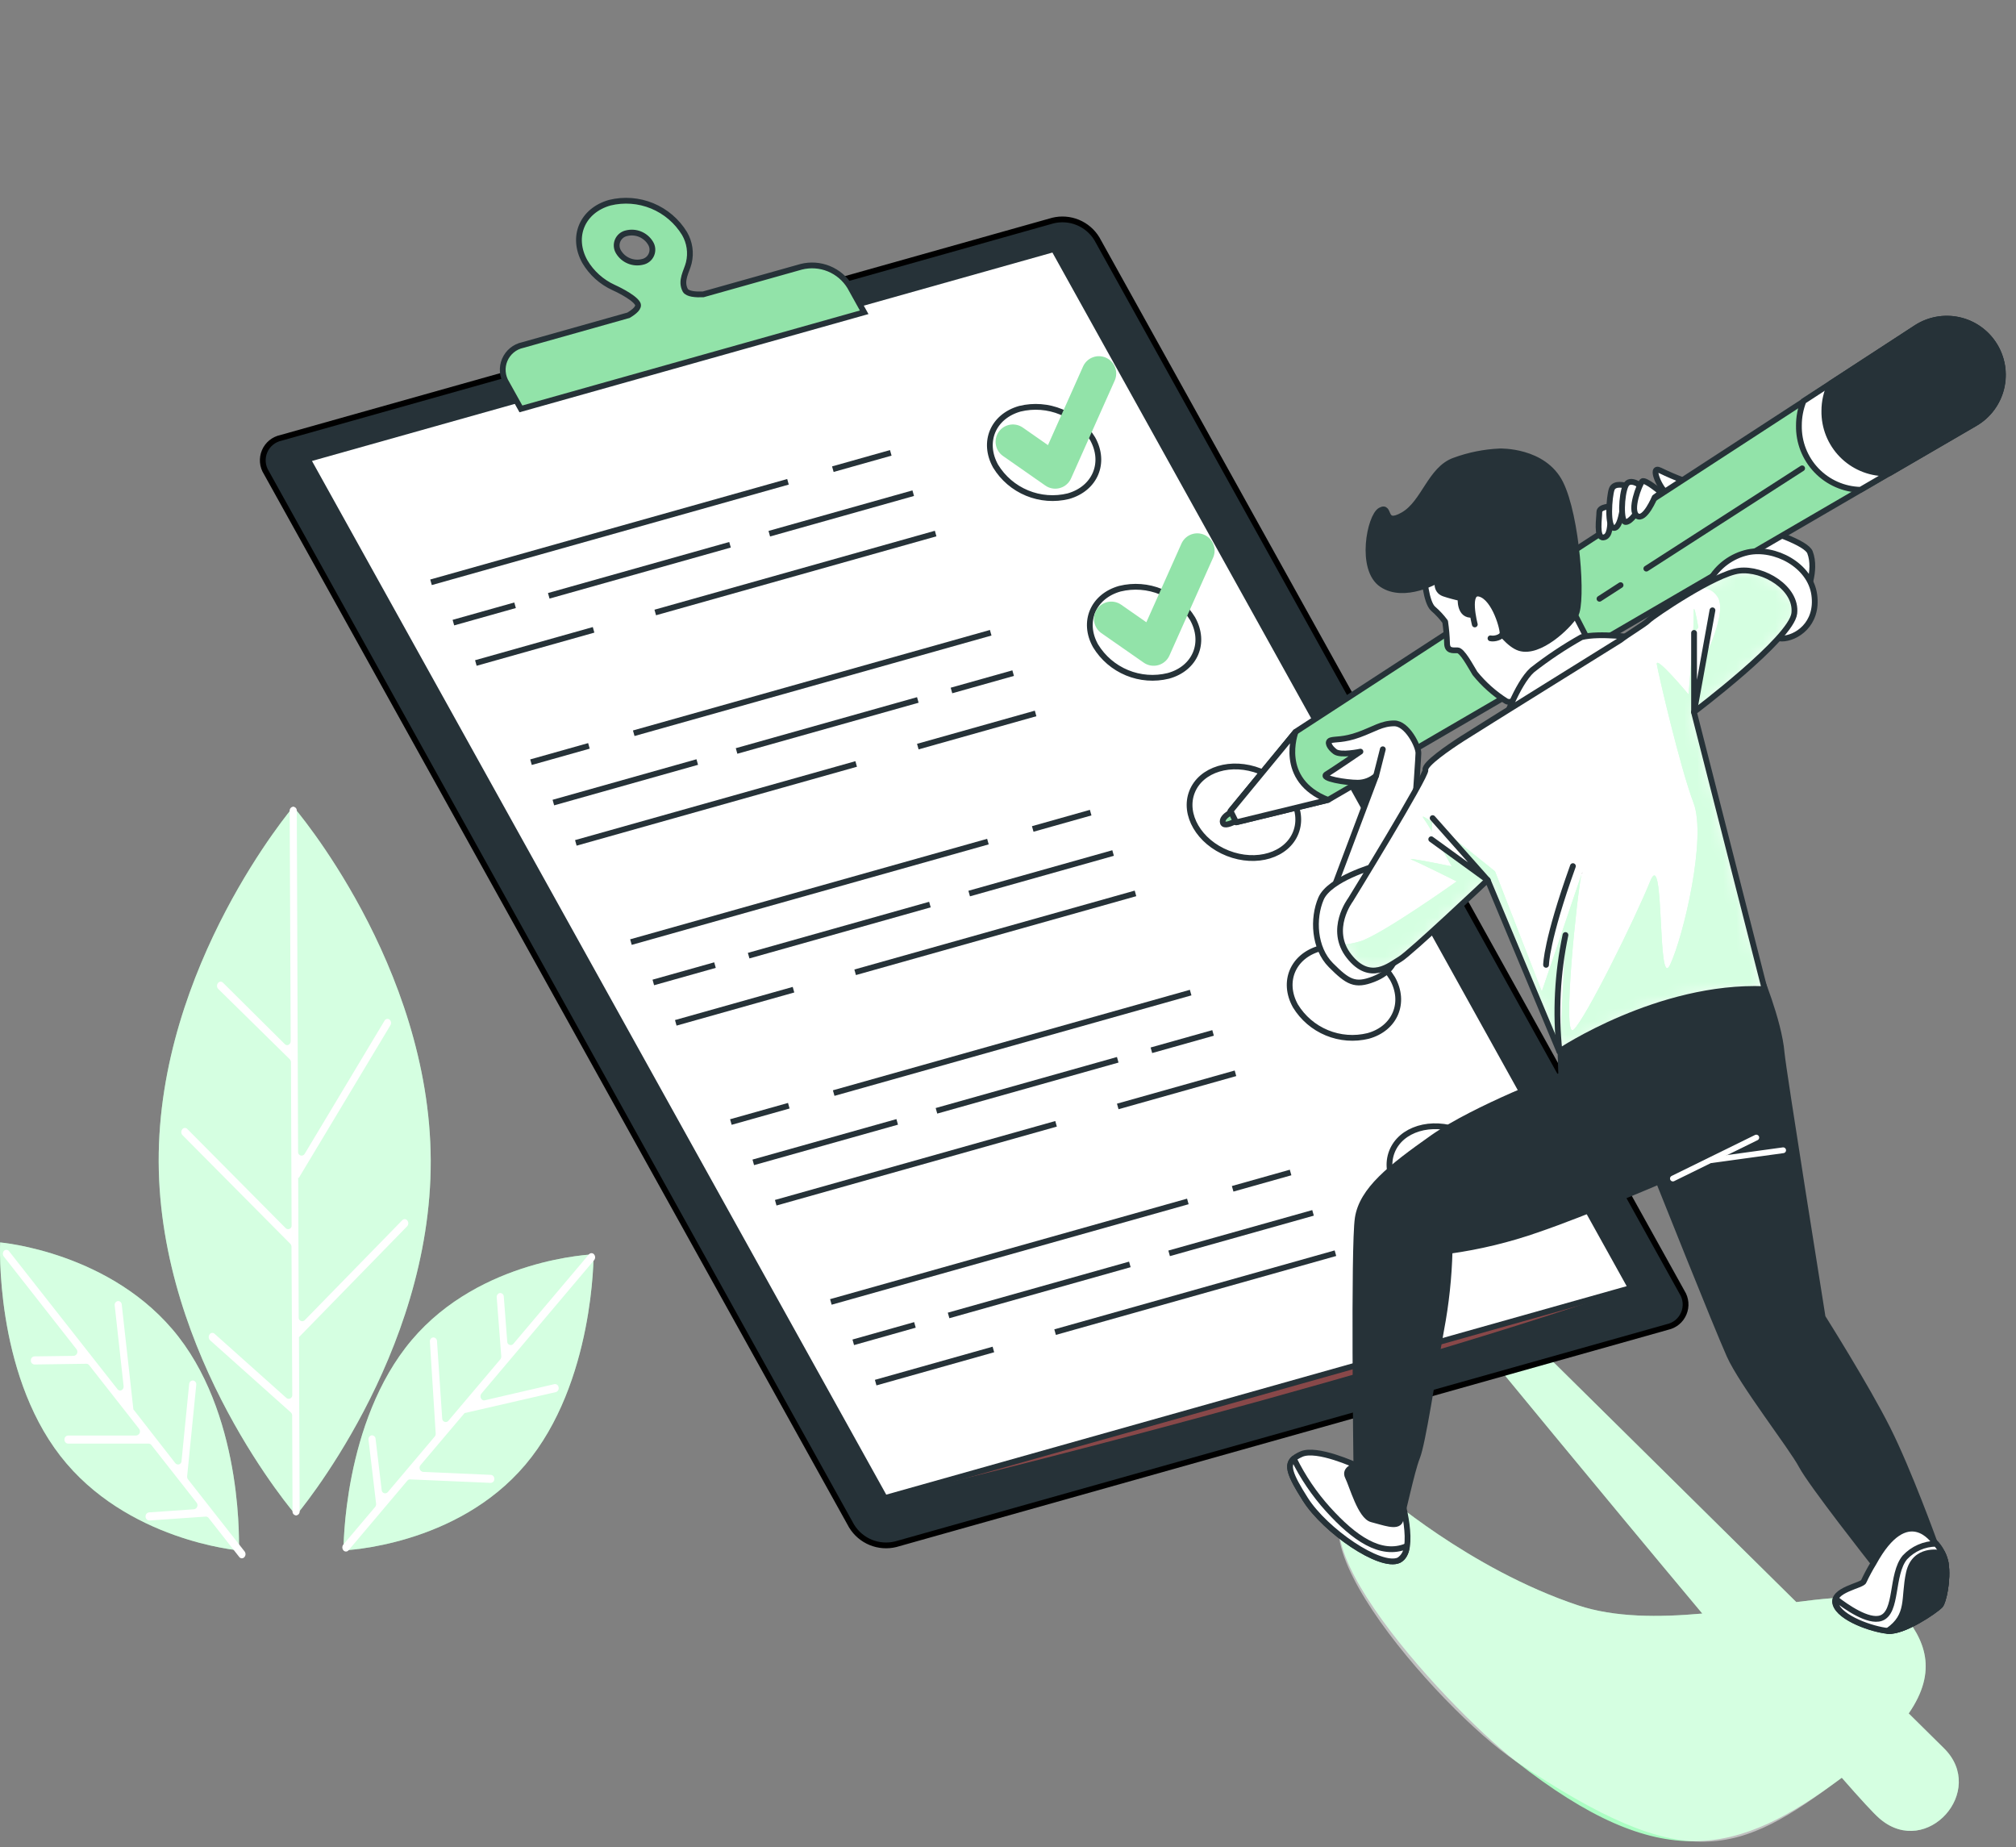 <svg width="155" height="142" viewBox="0 0 155 142" fill="none" xmlns="http://www.w3.org/2000/svg">
<rect x="0" y="0" width="155" height="142" fill="#808080" stroke="none"/>
<path d="M149.467 134.396L146.751 131.712C149.011 128.437 148.037 126.024 146.096 123.803C144.925 122.465 141.865 122.669 138.107 123.152L117.336 102.633L114.14 103.831C114.14 103.831 122.784 114.356 130.881 124.035C127.517 124.335 124.134 124.339 121.33 123.404C112.942 120.608 106.151 114.616 106.151 114.616C96.565 115.415 110.945 130.993 116.537 135.387C127.721 144.175 133.665 142.577 141.606 136.657C143.032 138.287 144.062 139.409 144.498 139.781L144.582 139.853C148.161 142.825 152.774 137.668 149.467 134.396Z" fill="#ABFFC3"/>
<path opacity="0.5" d="M149.468 134.396L146.752 131.712C149.012 128.437 148.038 126.024 146.097 123.803C144.926 122.465 141.866 122.669 138.108 123.152L117.337 102.633L114.141 103.831C114.141 103.831 122.785 114.356 130.882 124.035C127.518 124.335 124.135 124.339 121.331 123.404C112.943 120.608 106.152 114.616 106.152 114.616C96.566 115.415 110.642 131.413 116.538 135.387C129.719 144.263 133.666 142.577 141.607 136.657C143.033 138.287 144.063 139.409 144.499 139.781L144.583 139.853C148.162 142.825 152.775 137.668 149.468 134.396Z" fill="white"/>
<path d="M22.555 62.013C22.555 62.013 33.06 74.156 33.116 89.2C33.172 104.243 22.763 116.485 22.763 116.485C22.763 116.485 12.257 104.342 12.201 89.303C12.146 74.264 22.555 62.013 22.555 62.013Z" fill="#ABFFC3"/>
<path d="M45.637 96.422C45.637 96.422 45.701 106.308 40.393 112.591C35.084 118.874 26.412 119.178 26.412 119.178C26.412 119.178 26.344 109.292 31.657 103.008C36.969 96.725 45.637 96.422 45.637 96.422Z" fill="#ABFFC3"/>
<path d="M0.01 95.507C0.01 95.507 -0.43 105.381 4.639 111.916C9.708 118.451 18.364 119.178 18.364 119.178C18.364 119.178 18.799 109.303 13.73 102.768C8.662 96.234 0.01 95.507 0.01 95.507Z" fill="#ABFFC3"/>
<g opacity="0.5">
<path d="M22.555 62.013C22.555 62.013 33.06 74.156 33.116 89.2C33.172 104.243 22.763 116.485 22.763 116.485C22.763 116.485 12.257 104.342 12.201 89.303C12.146 74.264 22.555 62.013 22.555 62.013Z" fill="white"/>
<path d="M45.637 96.422C45.637 96.422 45.701 106.308 40.393 112.591C35.084 118.874 26.412 119.178 26.412 119.178C26.412 119.178 26.344 109.292 31.657 103.008C36.969 96.725 45.637 96.422 45.637 96.422Z" fill="white"/>
<path d="M0.01 95.507C0.01 95.507 -0.43 105.381 4.639 111.916C9.708 118.451 18.364 119.178 18.364 119.178C18.364 119.178 18.799 109.303 13.73 102.768C8.662 96.234 0.01 95.507 0.01 95.507Z" fill="white"/>
</g>
<path d="M16.108 102.589C16.127 102.554 16.153 102.524 16.186 102.502C16.218 102.48 16.255 102.465 16.294 102.46C16.333 102.455 16.373 102.459 16.41 102.473C16.447 102.486 16.48 102.508 16.507 102.537L22.028 107.47C22.07 107.503 22.122 107.523 22.176 107.527C22.23 107.532 22.284 107.52 22.331 107.493C22.379 107.467 22.417 107.427 22.442 107.379C22.467 107.331 22.477 107.276 22.471 107.222L22.411 95.842C22.411 95.756 22.378 95.674 22.319 95.611L14.031 87.258C13.975 87.2 13.942 87.123 13.938 87.043C13.934 86.962 13.958 86.883 14.007 86.819C14.028 86.786 14.057 86.759 14.09 86.74C14.123 86.72 14.161 86.709 14.2 86.706C14.238 86.703 14.277 86.709 14.313 86.724C14.349 86.739 14.381 86.762 14.406 86.791L21.968 94.412C22.008 94.451 22.059 94.477 22.115 94.485C22.17 94.493 22.227 94.484 22.277 94.459C22.327 94.433 22.367 94.392 22.393 94.343C22.418 94.293 22.427 94.236 22.419 94.18L22.371 81.658C22.372 81.572 22.339 81.488 22.279 81.426L16.779 76.018C16.723 75.96 16.689 75.884 16.684 75.803C16.679 75.723 16.703 75.643 16.751 75.579C16.772 75.546 16.8 75.519 16.833 75.499C16.867 75.478 16.904 75.466 16.943 75.463C16.982 75.46 17.02 75.466 17.056 75.481C17.092 75.495 17.125 75.518 17.15 75.546L21.9 80.264C22.076 80.44 22.351 80.296 22.351 80.028L22.271 62.325C22.267 62.248 22.293 62.172 22.344 62.114C22.394 62.056 22.466 62.02 22.543 62.013C22.581 62.016 22.619 62.025 22.653 62.042C22.688 62.058 22.719 62.081 22.745 62.11C22.77 62.139 22.79 62.172 22.803 62.208C22.815 62.244 22.821 62.283 22.819 62.321L22.918 88.532C22.912 88.594 22.926 88.655 22.958 88.707C22.991 88.759 23.04 88.799 23.098 88.819C23.156 88.839 23.219 88.84 23.277 88.819C23.335 88.799 23.385 88.76 23.418 88.708L29.569 78.454C29.587 78.422 29.611 78.394 29.641 78.372C29.671 78.35 29.704 78.335 29.741 78.327C29.776 78.32 29.814 78.32 29.85 78.328C29.886 78.336 29.919 78.352 29.949 78.375C30.009 78.427 30.05 78.498 30.063 78.577C30.076 78.656 30.061 78.737 30.02 78.806L22.97 90.554L22.926 90.518L22.966 101.259C22.959 101.314 22.97 101.37 22.996 101.42C23.022 101.469 23.063 101.509 23.113 101.534C23.163 101.56 23.219 101.569 23.274 101.561C23.329 101.553 23.381 101.529 23.422 101.49L30.923 93.805C30.948 93.775 30.98 93.751 31.015 93.736C31.051 93.72 31.09 93.713 31.129 93.716C31.168 93.718 31.206 93.729 31.239 93.749C31.273 93.769 31.302 93.796 31.323 93.829C31.372 93.893 31.396 93.973 31.392 94.053C31.387 94.134 31.354 94.21 31.299 94.268L22.986 102.789L23.038 116.178C23.041 116.216 23.036 116.255 23.024 116.291C23.012 116.327 22.992 116.361 22.967 116.39C22.942 116.419 22.911 116.443 22.877 116.46C22.842 116.477 22.805 116.487 22.767 116.489C22.728 116.488 22.69 116.479 22.655 116.462C22.621 116.446 22.589 116.423 22.564 116.394C22.538 116.365 22.518 116.332 22.506 116.295C22.493 116.259 22.488 116.22 22.491 116.182L22.463 108.816C22.464 108.771 22.455 108.725 22.437 108.683C22.419 108.641 22.392 108.604 22.359 108.572L16.156 103.032C16.096 102.977 16.058 102.901 16.049 102.819C16.04 102.738 16.061 102.656 16.108 102.589Z" fill="white"/>
<path d="M0.3 96.158C0.326 96.129 0.358 96.106 0.394 96.091C0.429 96.076 0.468 96.07 0.507 96.073C0.545 96.075 0.583 96.087 0.616 96.106C0.65 96.126 0.678 96.153 0.7 96.186L9.032 106.787C9.208 107.014 9.539 106.847 9.503 106.543L8.82 100.36C8.806 100.282 8.823 100.203 8.867 100.138C8.911 100.073 8.979 100.028 9.056 100.012C9.094 100.009 9.132 100.013 9.168 100.025C9.203 100.037 9.237 100.056 9.265 100.081C9.293 100.106 9.316 100.137 9.333 100.171C9.349 100.205 9.358 100.242 9.36 100.28L10.254 108.337L13.482 112.479C13.517 112.522 13.564 112.553 13.618 112.568C13.671 112.583 13.728 112.581 13.78 112.562C13.833 112.543 13.878 112.508 13.909 112.463C13.941 112.417 13.958 112.363 13.957 112.307L14.544 106.395C14.546 106.357 14.555 106.32 14.571 106.285C14.587 106.251 14.61 106.22 14.638 106.194C14.667 106.168 14.7 106.148 14.736 106.136C14.772 106.123 14.81 106.118 14.848 106.12C14.925 106.134 14.993 106.178 15.038 106.243C15.082 106.307 15.1 106.386 15.088 106.463L14.389 113.477C14.379 113.564 14.403 113.652 14.456 113.721L18.806 119.261C18.855 119.325 18.88 119.404 18.876 119.485C18.872 119.565 18.84 119.641 18.786 119.701C18.761 119.73 18.729 119.753 18.694 119.768C18.658 119.783 18.619 119.79 18.581 119.788C18.542 119.785 18.504 119.774 18.471 119.755C18.437 119.736 18.409 119.709 18.387 119.677L16.038 116.685C16.013 116.651 15.979 116.624 15.941 116.606C15.903 116.588 15.861 116.579 15.819 116.581L11.485 116.881C11.446 116.881 11.408 116.873 11.373 116.858C11.338 116.844 11.305 116.822 11.278 116.795C11.251 116.768 11.23 116.736 11.215 116.701C11.2 116.665 11.193 116.627 11.193 116.589C11.185 116.511 11.207 116.433 11.256 116.371C11.304 116.309 11.375 116.269 11.453 116.258L14.924 116.018C14.978 116.007 15.029 115.983 15.071 115.947C15.113 115.912 15.145 115.865 15.164 115.813C15.183 115.762 15.188 115.706 15.179 115.651C15.169 115.597 15.146 115.545 15.111 115.503L11.632 111.073C11.608 111.042 11.577 111.017 11.542 110.999C11.507 110.982 11.468 110.973 11.429 110.973H5.229C5.152 110.967 5.081 110.931 5.03 110.873C4.979 110.814 4.953 110.739 4.958 110.661C4.955 110.623 4.96 110.585 4.972 110.548C4.984 110.512 5.003 110.478 5.029 110.449C5.054 110.42 5.085 110.397 5.119 110.379C5.153 110.362 5.191 110.352 5.229 110.35H10.454C10.514 110.348 10.572 110.329 10.622 110.295C10.672 110.261 10.711 110.214 10.736 110.159C10.76 110.104 10.768 110.043 10.759 109.984C10.75 109.924 10.725 109.868 10.686 109.823L6.851 104.937C6.827 104.905 6.795 104.879 6.759 104.861C6.723 104.843 6.684 104.834 6.643 104.834L2.649 104.889C2.611 104.887 2.573 104.878 2.538 104.861C2.504 104.845 2.473 104.821 2.447 104.793C2.422 104.764 2.402 104.731 2.389 104.695C2.377 104.659 2.371 104.62 2.373 104.582C2.37 104.544 2.374 104.505 2.386 104.468C2.398 104.432 2.417 104.398 2.441 104.368C2.466 104.339 2.497 104.315 2.531 104.297C2.565 104.28 2.603 104.269 2.641 104.266L5.677 104.226C5.733 104.218 5.785 104.195 5.83 104.16C5.874 104.124 5.908 104.078 5.928 104.025C5.948 103.972 5.954 103.915 5.945 103.859C5.936 103.803 5.912 103.751 5.876 103.707L0.3 96.597C0.249 96.535 0.221 96.458 0.221 96.377C0.221 96.297 0.249 96.219 0.3 96.158Z" fill="white"/>
<path d="M28.569 110.334C28.607 110.331 28.645 110.336 28.68 110.348C28.716 110.36 28.75 110.379 28.778 110.404C28.807 110.429 28.83 110.459 28.847 110.493C28.864 110.527 28.874 110.564 28.876 110.602L29.344 114.528C29.344 114.582 29.361 114.635 29.392 114.679C29.423 114.723 29.466 114.757 29.517 114.776C29.568 114.795 29.623 114.799 29.675 114.786C29.728 114.773 29.775 114.744 29.811 114.704L33.426 110.426C33.48 110.358 33.506 110.272 33.498 110.186L33.054 103.14C33.044 103.063 33.065 102.985 33.112 102.922C33.159 102.86 33.229 102.819 33.306 102.808C33.344 102.807 33.382 102.814 33.417 102.828C33.452 102.841 33.485 102.862 33.512 102.889C33.539 102.915 33.561 102.947 33.575 102.982C33.59 103.017 33.598 103.054 33.598 103.092L33.997 109.032C33.996 109.087 34.011 109.142 34.041 109.188C34.071 109.234 34.115 109.27 34.166 109.291C34.218 109.312 34.274 109.317 34.328 109.305C34.382 109.293 34.431 109.264 34.468 109.224L38.463 104.498C38.517 104.429 38.544 104.342 38.539 104.254L38.191 99.733C38.182 99.655 38.202 99.577 38.248 99.514C38.294 99.451 38.362 99.408 38.439 99.393C38.477 99.392 38.515 99.399 38.55 99.412C38.586 99.426 38.619 99.447 38.646 99.473C38.674 99.5 38.696 99.531 38.711 99.566C38.726 99.601 38.734 99.639 38.734 99.677L38.998 103.12C38.996 103.175 39.011 103.229 39.041 103.276C39.071 103.322 39.115 103.358 39.166 103.378C39.217 103.399 39.273 103.403 39.327 103.39C39.38 103.378 39.429 103.349 39.465 103.308L45.277 96.429C45.301 96.399 45.331 96.374 45.366 96.357C45.4 96.34 45.438 96.331 45.477 96.331C45.516 96.331 45.554 96.34 45.589 96.357C45.623 96.374 45.653 96.399 45.677 96.429C45.728 96.491 45.756 96.569 45.756 96.649C45.756 96.729 45.728 96.807 45.677 96.869L37.017 107.122C36.829 107.342 37.017 107.702 37.265 107.642L42.629 106.399C42.666 106.393 42.704 106.395 42.741 106.404C42.777 106.413 42.812 106.429 42.842 106.452C42.871 106.475 42.897 106.504 42.915 106.537C42.933 106.569 42.945 106.606 42.949 106.643C42.966 106.72 42.954 106.8 42.915 106.868C42.876 106.937 42.812 106.987 42.737 107.011L35.719 108.624L32.336 112.619C32.298 112.662 32.272 112.714 32.261 112.77C32.25 112.826 32.255 112.884 32.274 112.938C32.293 112.992 32.326 113.039 32.37 113.076C32.414 113.113 32.467 113.137 32.523 113.146L37.74 113.374C37.778 113.377 37.816 113.388 37.85 113.406C37.884 113.424 37.914 113.449 37.938 113.479C37.963 113.508 37.981 113.543 37.992 113.579C38.004 113.616 38.007 113.655 38.004 113.693C38.005 113.732 37.999 113.77 37.986 113.805C37.972 113.841 37.951 113.874 37.925 113.902C37.898 113.929 37.867 113.951 37.831 113.966C37.796 113.981 37.758 113.989 37.72 113.989L31.529 113.721C31.489 113.72 31.45 113.728 31.413 113.745C31.377 113.761 31.346 113.786 31.321 113.817L26.799 119.17C26.776 119.2 26.745 119.225 26.711 119.242C26.676 119.259 26.638 119.268 26.599 119.268C26.561 119.268 26.523 119.259 26.488 119.242C26.453 119.225 26.423 119.2 26.4 119.17C26.348 119.108 26.32 119.03 26.32 118.95C26.32 118.87 26.348 118.792 26.4 118.73L28.844 115.838C28.873 115.803 28.894 115.762 28.906 115.718C28.919 115.674 28.922 115.628 28.916 115.583L28.333 110.677C28.322 110.601 28.34 110.523 28.384 110.46C28.427 110.396 28.494 110.351 28.569 110.334Z" fill="white"/>
<path d="M128.203 102.006L68.865 118.706C68.225 118.864 67.551 118.813 66.941 118.562C66.331 118.311 65.818 117.871 65.474 117.308L20.477 36.325C20.324 36.085 20.233 35.811 20.209 35.527C20.186 35.243 20.232 34.957 20.343 34.695C20.454 34.432 20.627 34.201 20.847 34.02C21.068 33.84 21.328 33.715 21.607 33.657L80.945 16.956C81.584 16.798 82.257 16.848 82.867 17.099C83.476 17.349 83.989 17.788 84.332 18.351L129.321 99.334C129.474 99.574 129.566 99.847 129.59 100.131C129.614 100.414 129.569 100.699 129.459 100.961C129.349 101.224 129.178 101.456 128.959 101.638C128.74 101.82 128.481 101.946 128.203 102.006Z" fill="#263238" stroke="black" stroke-width="0.444" stroke-miterlimit="10"/>
<path d="M68.031 115.155C68.031 115.155 102.319 106.998 125.399 99.006L68.031 115.155Z" fill="#884849"/>
<path d="M125.398 99.006L68.03 115.155L23.656 35.298L81.024 19.153L125.398 99.006Z" fill="white" stroke="#263238" stroke-width="0.444" stroke-miterlimit="10"/>
<path d="M64.033 36.066L68.487 34.811" stroke="#263238" stroke-width="0.444" stroke-miterlimit="10"/>
<path d="M33.139 44.761L60.584 37.036" stroke="#263238" stroke-width="0.444" stroke-miterlimit="10"/>
<path d="M59.148 41.026L70.213 37.911" stroke="#263238" stroke-width="0.444" stroke-miterlimit="10"/>
<path d="M42.191 45.8L56.128 41.877" stroke="#263238" stroke-width="0.444" stroke-miterlimit="10"/>
<path d="M34.859 47.861L39.601 46.527" stroke="#263238" stroke-width="0.444" stroke-miterlimit="10"/>
<path d="M50.379 47.082L71.937 41.014" stroke="#263238" stroke-width="0.444" stroke-miterlimit="10"/>
<path d="M36.586 50.965L45.637 48.416" stroke="#263238" stroke-width="0.444" stroke-miterlimit="10"/>
<path d="M84.008 33.729C83.441 32.801 82.594 32.078 81.589 31.663C80.584 31.248 79.473 31.163 78.416 31.42C76.351 32.003 75.516 33.976 76.547 35.834C77.113 36.763 77.96 37.487 78.966 37.902C79.971 38.317 81.083 38.402 82.139 38.143C84.184 37.563 85.039 35.586 84.008 33.729Z" fill="white" stroke="#263238" stroke-width="0.444" stroke-miterlimit="10"/>
<path d="M45.28 57.336L40.826 58.59" stroke="#263238" stroke-width="0.444" stroke-miterlimit="10"/>
<path d="M76.17 48.64L48.725 56.365" stroke="#263238" stroke-width="0.444" stroke-miterlimit="10"/>
<path d="M53.609 58.578L42.545 61.694" stroke="#263238" stroke-width="0.444" stroke-miterlimit="10"/>
<path d="M70.567 53.805L56.631 57.727" stroke="#263238" stroke-width="0.444" stroke-miterlimit="10"/>
<path d="M77.896 51.744L73.154 53.078" stroke="#263238" stroke-width="0.444" stroke-miterlimit="10"/>
<path d="M65.827 58.726L44.273 64.793" stroke="#263238" stroke-width="0.444" stroke-miterlimit="10"/>
<path d="M79.622 54.843L70.566 57.392" stroke="#263238" stroke-width="0.444" stroke-miterlimit="10"/>
<path d="M91.694 47.562C91.128 46.633 90.281 45.908 89.275 45.493C88.27 45.078 87.158 44.994 86.102 45.253C84.037 45.832 83.202 47.809 84.233 49.647C84.798 50.576 85.645 51.301 86.651 51.716C87.656 52.131 88.768 52.215 89.825 51.955C91.886 51.392 92.725 49.415 91.694 47.562Z" fill="white" stroke="#263238" stroke-width="0.444" stroke-miterlimit="10"/>
<path d="M79.402 63.723L83.856 62.468" stroke="#263238" stroke-width="0.444" stroke-miterlimit="10"/>
<path d="M48.51 72.419L75.956 64.694" stroke="#263238" stroke-width="0.444" stroke-miterlimit="10"/>
<path d="M74.516 68.688L85.58 65.572" stroke="#263238" stroke-width="0.444" stroke-miterlimit="10"/>
<path d="M57.56 73.461L71.497 69.535" stroke="#263238" stroke-width="0.444" stroke-miterlimit="10"/>
<path d="M50.23 75.522L54.972 74.188" stroke="#263238" stroke-width="0.444" stroke-miterlimit="10"/>
<path d="M65.748 74.74L87.302 68.676" stroke="#263238" stroke-width="0.444" stroke-miterlimit="10"/>
<path d="M51.957 78.626L61.008 76.078" stroke="#263238" stroke-width="0.444" stroke-miterlimit="10"/>
<path d="M99.627 64.006C100.312 62.265 99.081 60.152 96.877 59.286C94.674 58.42 92.334 59.129 91.649 60.87C90.965 62.611 92.196 64.725 94.399 65.591C96.602 66.457 98.943 65.747 99.627 64.006Z" fill="white" stroke="#263238" stroke-width="0.444" stroke-miterlimit="10"/>
<path d="M60.647 84.997L56.193 86.251" stroke="#263238" stroke-width="0.444" stroke-miterlimit="10"/>
<path d="M91.543 76.301L64.098 84.026" stroke="#263238" stroke-width="0.444" stroke-miterlimit="10"/>
<path d="M68.981 86.24L57.916 89.351" stroke="#263238" stroke-width="0.444" stroke-miterlimit="10"/>
<path d="M85.937 81.466L72 85.389" stroke="#263238" stroke-width="0.444" stroke-miterlimit="10"/>
<path d="M93.267 79.401L88.525 80.735" stroke="#263238" stroke-width="0.444" stroke-miterlimit="10"/>
<path d="M81.195 86.388L59.641 92.455" stroke="#263238" stroke-width="0.444" stroke-miterlimit="10"/>
<path d="M94.989 82.505L85.938 85.053" stroke="#263238" stroke-width="0.444" stroke-miterlimit="10"/>
<path d="M107.059 75.219C106.493 74.29 105.646 73.566 104.64 73.151C103.635 72.736 102.524 72.652 101.467 72.91C99.402 73.493 98.567 75.467 99.598 77.324C100.164 78.253 101.011 78.977 102.016 79.392C103.022 79.808 104.133 79.892 105.19 79.633C107.255 79.066 108.094 77.068 107.059 75.219Z" fill="white" stroke="#263238" stroke-width="0.444" stroke-miterlimit="10"/>
<path d="M94.773 91.384L99.227 90.13" stroke="#263238" stroke-width="0.444" stroke-miterlimit="10"/>
<path d="M63.881 100.08L91.327 92.355" stroke="#263238" stroke-width="0.444" stroke-miterlimit="10"/>
<path d="M89.889 96.345L100.953 93.234" stroke="#263238" stroke-width="0.444" stroke-miterlimit="10"/>
<path d="M72.932 101.119L86.868 97.196" stroke="#263238" stroke-width="0.444" stroke-miterlimit="10"/>
<path d="M65.603 103.184L70.345 101.846" stroke="#263238" stroke-width="0.444" stroke-miterlimit="10"/>
<path d="M81.121 102.401L102.675 96.334" stroke="#263238" stroke-width="0.444" stroke-miterlimit="10"/>
<path d="M67.326 106.283L76.377 103.735" stroke="#263238" stroke-width="0.444" stroke-miterlimit="10"/>
<path d="M114.996 91.665C115.681 89.924 114.45 87.81 112.247 86.944C110.044 86.078 107.703 86.787 107.019 88.528C106.334 90.269 107.565 92.383 109.768 93.249C111.971 94.115 114.312 93.406 114.996 91.665Z" fill="white" stroke="#263238" stroke-width="0.444" stroke-miterlimit="10"/>
<path d="M61.604 20.507L54.063 22.628C53.492 22.652 52.865 22.608 52.689 22.317C52.289 21.566 52.801 20.863 52.96 20.2C53.145 19.435 53.026 18.629 52.629 17.951C52.047 16.997 51.176 16.252 50.142 15.826C49.109 15.401 47.966 15.315 46.881 15.582C44.764 16.181 43.909 18.206 44.964 20.108C45.481 20.986 46.257 21.683 47.184 22.105C47.184 22.105 48.714 22.788 49.022 23.339C49.186 23.631 48.758 23.974 48.323 24.234L40.194 26.523C39.888 26.587 39.601 26.725 39.36 26.924C39.118 27.123 38.928 27.378 38.806 27.666C38.684 27.954 38.633 28.268 38.659 28.58C38.684 28.892 38.785 29.194 38.952 29.459L40.05 31.432L66.442 24.006L65.343 22.029C64.963 21.41 64.396 20.929 63.723 20.655C63.051 20.381 62.308 20.329 61.604 20.507ZM48.171 17.927C48.519 17.841 48.885 17.868 49.216 18.004C49.547 18.141 49.827 18.38 50.013 18.686C50.095 18.816 50.145 18.965 50.157 19.119C50.17 19.273 50.145 19.428 50.084 19.57C50.024 19.712 49.93 19.838 49.81 19.936C49.691 20.033 49.549 20.101 49.397 20.132C49.051 20.218 48.685 20.191 48.355 20.055C48.024 19.92 47.746 19.682 47.56 19.377C47.477 19.246 47.428 19.098 47.415 18.943C47.402 18.789 47.427 18.635 47.487 18.492C47.547 18.35 47.641 18.224 47.76 18.125C47.879 18.027 48.02 17.959 48.171 17.927Z" fill="#92E3A9" stroke="#263238" stroke-width="0.444" stroke-miterlimit="10"/>
<path d="M77.877 33.96L81.132 36.233L84.488 28.712" stroke="#92E3A9" stroke-width="2.663" stroke-linecap="round" stroke-linejoin="round"/>
<path d="M85.441 47.577L88.697 49.846L92.052 42.329" stroke="#92E3A9" stroke-width="2.663" stroke-linecap="round" stroke-linejoin="round"/>
<path d="M138.838 45.716C138.838 45.716 139.705 43.871 139.161 42.457C138.618 41.043 128.62 38.762 128.62 38.762C128.62 38.762 126.339 38.762 126.447 40.068C126.555 41.374 134.815 46.371 135.466 46.803C136.118 47.234 138.618 48.217 138.838 45.716Z" fill="white" stroke="#263238" stroke-width="0.444" stroke-linecap="round" stroke-linejoin="round"/>
<path d="M129.448 36.937C128.832 36.709 128.228 36.45 127.638 36.162C126.775 35.73 127.722 37.715 128.07 37.799C128.417 37.883 129.268 38.059 129.268 38.059L129.448 36.937Z" fill="white" stroke="#263238" stroke-width="0.444" stroke-linecap="round" stroke-linejoin="round"/>
<path d="M99.608 56.257L94.611 62.341L95.043 63.212L102.109 61.49L151.843 32.538C152.34 32.248 152.773 31.861 153.118 31.4C153.463 30.939 153.711 30.415 153.85 29.856C153.988 29.298 154.014 28.717 153.924 28.149C153.835 27.581 153.633 27.036 153.329 26.547C153.026 26.063 152.63 25.643 152.164 25.314C151.697 24.984 151.17 24.751 150.612 24.627C150.055 24.503 149.478 24.492 148.916 24.593C148.354 24.694 147.817 24.906 147.338 25.217L99.608 56.257Z" fill="#92E3A9" stroke="#263238" stroke-width="0.444" stroke-linecap="round" stroke-linejoin="round"/>
<path d="M124.598 44.981L122.977 46.028" stroke="#263238" stroke-width="0.444" stroke-linecap="round" stroke-linejoin="round"/>
<path d="M138.557 36.002L126.578 43.711" stroke="#263238" stroke-width="0.444" stroke-linecap="round" stroke-linejoin="round"/>
<path d="M95.075 62.213C95.075 62.213 93.832 62.733 94.024 63.256C94.216 63.779 95.997 62.513 95.997 62.513L95.075 62.213Z" fill="#92E3A9" stroke="#263238" stroke-width="0.444" stroke-linecap="round" stroke-linejoin="round"/>
<path d="M94.611 62.341L95.043 63.212L102.109 61.49C98.194 59.968 99.608 56.273 99.608 56.273L94.611 62.341Z" fill="white" stroke="#263238" stroke-width="0.444" stroke-linecap="round" stroke-linejoin="round"/>
<path d="M153.329 26.519C153.026 26.035 152.629 25.616 152.163 25.286C151.696 24.956 151.169 24.723 150.611 24.599C150.054 24.475 149.477 24.464 148.915 24.565C148.353 24.666 147.816 24.878 147.337 25.189L138.661 30.837C138.427 31.433 138.308 32.067 138.309 32.706C138.285 33.989 138.769 35.229 139.656 36.156C140.543 37.082 141.761 37.62 143.043 37.651L151.859 32.523C152.355 32.231 152.789 31.842 153.133 31.38C153.477 30.918 153.725 30.391 153.862 29.831C153.999 29.272 154.022 28.69 153.931 28.121C153.839 27.552 153.634 27.008 153.329 26.519Z" fill="white" stroke="#263238" stroke-width="0.444" stroke-linecap="round" stroke-linejoin="round"/>
<path d="M153.33 26.519C153.027 26.035 152.631 25.616 152.164 25.286C151.698 24.956 151.17 24.723 150.613 24.599C150.055 24.475 149.478 24.464 148.916 24.565C148.354 24.666 147.818 24.878 147.338 25.189L140.747 29.483C140.429 30.14 140.263 30.861 140.264 31.592C140.256 32.214 140.37 32.831 140.6 33.409C140.831 33.986 141.173 34.513 141.607 34.958C142.041 35.403 142.559 35.758 143.13 36.003C143.702 36.248 144.316 36.378 144.938 36.385C145.045 36.385 145.157 36.385 145.261 36.385L151.86 32.547C152.36 32.255 152.796 31.865 153.143 31.401C153.489 30.937 153.738 30.408 153.875 29.845C154.012 29.282 154.035 28.698 153.941 28.127C153.847 27.555 153.64 27.008 153.33 26.519Z" fill="#263238" stroke="#263238" stroke-width="0.444" stroke-linecap="round" stroke-linejoin="round"/>
<path d="M123.931 38.922C123.931 38.922 122.965 38.922 122.965 39.361C122.965 39.8 122.709 41.358 123.268 41.314C123.827 41.27 123.779 40.292 123.827 39.948C123.875 39.605 123.931 38.922 123.931 38.922Z" fill="white" stroke="#263238" stroke-width="0.444" stroke-linecap="round" stroke-linejoin="round"/>
<path d="M124.985 37.332C124.985 37.332 124.122 37.064 123.922 37.595C123.723 38.127 123.523 40.651 124.122 40.583C124.721 40.515 124.853 38.263 124.985 37.332Z" fill="white" stroke="#263238" stroke-width="0.444" stroke-linecap="round" stroke-linejoin="round"/>
<path d="M126.316 37.464C126.316 37.464 125.317 36.601 124.986 37.332C124.654 38.063 124.586 40.128 124.986 40.128C125.385 40.128 125.984 39.265 126.116 38.802C126.215 38.361 126.282 37.914 126.316 37.464Z" fill="white" stroke="#263238" stroke-width="0.444" stroke-linecap="round" stroke-linejoin="round"/>
<path d="M127.723 37.863C127.723 37.863 126.461 36.801 126.261 37C126.061 37.2 125.262 39.245 125.862 39.657C126.461 40.068 127.22 38.231 127.22 38.231L127.723 37.863Z" fill="white" stroke="#263238" stroke-width="0.444" stroke-linecap="round" stroke-linejoin="round"/>
<path d="M109.481 44.166C109.481 44.166 109.621 46.295 110.188 46.795C110.531 47.092 110.841 47.425 111.111 47.789C111.19 48.331 111.238 48.876 111.255 49.423C111.255 50.062 111.682 49.99 112.054 49.99C112.425 49.99 113.048 51.189 113.404 51.764C114.081 52.601 114.891 53.321 115.801 53.897C116.44 54.252 117.506 52.902 117.506 52.902L118.002 54.324L123.047 51.057L120.562 46.224C120.415 44.548 119.905 42.925 119.068 41.466C117.646 38.91 115.729 37.472 112.533 38.41C109.338 39.349 109.481 44.166 109.481 44.166Z" fill="white" stroke="#263238" stroke-width="0.444" stroke-linecap="round" stroke-linejoin="round"/>
<path d="M115.318 34.7C114.126 34.752 112.95 34.987 111.831 35.398C109.965 36.058 109.506 38.654 107.88 39.585C106.254 40.515 106.949 38.786 106.135 39.233C105.32 39.681 104.509 43.767 106.25 44.929C107.992 46.092 110.552 44.582 110.552 44.582C110.552 44.582 110.321 45.381 111.016 45.628C111.436 45.768 111.864 45.884 112.298 45.976C112.298 45.976 112.178 47.374 113.225 47.254C114.271 47.134 113.344 45.512 113.344 45.512C113.344 45.512 115.322 49.347 116.836 49.814C118.349 50.282 120.554 48.185 121.134 47.254C121.713 46.323 121.249 39.7 119.971 37.144C118.693 34.588 115.318 34.7 115.318 34.7Z" fill="#263238" stroke="#263238" stroke-width="0.444" stroke-linecap="round" stroke-linejoin="round"/>
<path d="M113.39 48.001C113.39 48.001 112.679 45.301 113.813 45.657C114.948 46.012 115.591 48.429 115.519 48.712C115.447 48.996 114.88 49.136 114.596 49.068" fill="white"/>
<path d="M113.39 48.001C113.39 48.001 112.679 45.301 113.813 45.657C114.948 46.012 115.591 48.429 115.519 48.712C115.447 48.996 114.88 49.136 114.596 49.068" stroke="#263238" stroke-width="0.444" stroke-linecap="round" stroke-linejoin="round"/>
<path d="M121.597 48.98C120.272 49.724 119.006 50.568 117.81 51.504C116.612 52.571 115.537 55.766 115.537 55.766C115.537 55.766 122.855 50.793 124.133 50.086C125.411 49.379 125.695 49.02 125.695 49.02C125.695 49.02 123.019 48.624 121.597 48.98Z" fill="white" stroke="#263238" stroke-width="0.444" stroke-linecap="round" stroke-linejoin="round"/>
<path d="M131.449 44.63C131.758 44.082 132.179 43.606 132.684 43.232C133.189 42.857 133.767 42.593 134.381 42.457C136.446 42.021 139.174 43.435 139.49 45.716C139.806 47.997 138.076 49.087 136.989 49.087C135.903 49.087 134.924 47.566 134.924 47.566C134.924 47.566 131.449 46.259 131.449 44.63Z" fill="white" stroke="#263238" stroke-width="0.444" stroke-linecap="round" stroke-linejoin="round"/>
<path d="M102.323 68.864L105.802 59.625C105.413 59.973 104.91 60.166 104.388 60.168C103.518 60.168 101.457 59.844 101.992 59.517C102.527 59.189 104.596 57.779 104.596 57.779C104.596 57.779 103.078 58.107 102.643 57.779C102.207 57.452 101.992 57.017 102.315 56.909C102.639 56.801 103.294 56.909 104.488 56.473C105.683 56.038 106.226 55.606 107.204 55.606C108.183 55.606 109.054 57.344 109.054 57.887C109.054 58.431 108.291 68.752 108.291 69.188C108.291 69.623 108.291 70.058 105.467 70.386C102.643 70.713 102.215 70.058 102.323 68.864Z" fill="white" stroke="#263238" stroke-width="0.444" stroke-linecap="round" stroke-linejoin="round"/>
<path d="M105.803 59.625L106.318 57.596" stroke="#263238" stroke-width="0.444" stroke-linecap="round" stroke-linejoin="round"/>
<path d="M105.692 66.579C105.692 66.579 102.217 67.558 101.565 69.08C100.914 70.602 101.022 72.882 102.324 74.189C103.627 75.495 104.174 75.818 105.584 75.275C106.994 74.732 107.325 73.861 107.433 72.99C107.541 72.119 108.3 69.188 105.692 66.579Z" fill="white" stroke="#263238" stroke-width="0.444" stroke-linecap="round" stroke-linejoin="round"/>
<path d="M104.282 112.655C104.282 112.655 101.238 111.241 100.044 111.784C98.85 112.327 98.846 112.871 100.367 115.263C101.889 117.656 106.127 120.588 107.557 119.933C108.987 119.278 107.665 114.936 107.665 114.936L104.282 112.655Z" fill="white" stroke="#263238" stroke-width="0.444" stroke-linecap="round" stroke-linejoin="round"/>
<path d="M102.108 116.022C101.053 114.853 100.165 113.542 99.472 112.128C98.913 112.623 99.153 113.35 100.367 115.263C101.889 117.66 106.127 120.588 107.557 119.933C107.738 119.816 107.888 119.656 107.992 119.467C108.096 119.278 108.151 119.066 108.152 118.85C106.155 119.693 104.09 118.211 102.108 116.022Z" fill="white" stroke="#263238" stroke-width="0.444" stroke-linecap="round" stroke-linejoin="round"/>
<path d="M119.929 79.401L120.037 82.665C120.037 82.665 113.41 85.161 110.15 87.458C106.891 89.755 104.718 91.476 104.39 93.649C104.063 95.822 104.283 112.667 104.283 112.667C104.283 112.667 103.304 112.883 103.632 113.534C103.959 114.185 104.606 116.577 105.477 116.793C106.348 117.009 107.434 117.448 107.65 116.905C107.866 116.362 108.521 113.102 108.956 112.016C109.391 110.929 110.15 105.828 110.802 102.233C111.183 100.227 111.401 98.192 111.453 96.15C113.747 95.83 116.004 95.284 118.191 94.52C121.994 93.214 127.534 90.825 127.534 90.825C127.534 90.825 131.992 102.01 132.971 104.191C133.949 106.372 137.764 111.253 138.511 112.667C139.258 114.081 144.051 120.164 144.051 120.164C144.051 120.164 145.901 118.535 147.095 118.535H148.725C148.725 118.535 146.767 113.102 145.13 109.839C143.492 106.575 140.133 101.255 140.133 101.255C140.133 101.255 137.093 82.245 136.981 80.935C136.769 78.427 135.164 74.64 135.164 74.64C135.164 74.64 129.927 73.533 119.929 79.401Z" fill="#263238" stroke="#263238" stroke-width="0.444" stroke-linecap="round" stroke-linejoin="round"/>
<path d="M144.051 120.152C143.771 120.608 143.518 121.079 143.292 121.563C143.184 121.89 140.791 122.218 141.119 123.304C141.446 124.391 143.943 125.257 145.137 125.369C146.331 125.481 148.732 123.847 149.159 123.412C149.415 123.156 149.799 121.467 149.595 120.152C149.462 119.539 149.161 118.974 148.724 118.523C148.724 118.523 146.659 115.371 144.051 120.152Z" fill="white" stroke="#263238" stroke-width="0.444" stroke-linecap="round" stroke-linejoin="round"/>
<path d="M149.595 120.152C149.484 119.601 149.229 119.088 148.856 118.667C148.406 118.67 147.962 118.765 147.55 118.946C147.138 119.126 146.767 119.389 146.459 119.717C145.373 121.019 145.916 123.955 144.61 124.391C143.639 124.714 141.942 123.528 141.143 122.905C141.098 123.034 141.098 123.175 141.143 123.304C141.466 124.391 143.967 125.257 145.161 125.369C146.355 125.481 148.756 123.847 149.183 123.412C149.415 123.156 149.799 121.467 149.595 120.152Z" fill="white" stroke="#263238" stroke-width="0.444" stroke-linecap="round" stroke-linejoin="round"/>
<path d="M146.766 120.911C146.335 122.869 146.878 124.171 145.137 125.369C146.335 125.477 148.732 123.847 149.159 123.412C149.415 123.156 149.798 121.466 149.594 120.152C149.548 119.88 149.457 119.617 149.327 119.373H149.159C149.159 119.373 147.202 118.958 146.766 120.911Z" fill="#263238" stroke="#263238" stroke-width="0.444" stroke-linecap="round" stroke-linejoin="round"/>
<path d="M128.621 90.594L135.032 87.446" stroke="white" stroke-width="0.444" stroke-linecap="round" stroke-linejoin="round"/>
<path d="M131.557 89.184L137.097 88.421" stroke="white" stroke-width="0.444" stroke-linecap="round" stroke-linejoin="round"/>
<path d="M133.717 43.871C131.871 44.086 127.09 47.346 126.763 47.673C126.435 48.001 125.133 48.76 124.59 49.195C124.59 49.195 113.405 56.15 112.419 56.785C111.432 57.42 109.487 58.742 109.594 59.181C109.702 59.621 103.835 69.167 103.835 69.167C103.835 69.167 102.097 71.452 103.727 73.513C105.356 75.574 106.878 74.168 107.637 73.733C108.396 73.297 114.376 67.645 114.376 67.645L119.888 80.827C119.888 80.827 127.521 75.71 135.674 76.034L130.238 54.735C130.238 54.735 137.739 49.087 137.955 47.146C138.171 45.205 135.574 43.651 133.717 43.871Z" fill="white"/>
<mask id="mask0_1307_1728" style="mask-type:luminance" maskUnits="userSpaceOnUse" x="103" y="43" width="35" height="38">
<path d="M133.717 43.871C131.871 44.086 127.09 47.346 126.763 47.673C126.435 48.001 125.133 48.76 124.59 49.195C124.59 49.195 113.405 56.15 112.419 56.785C111.432 57.42 109.487 58.742 109.594 59.181C109.702 59.621 103.835 69.167 103.835 69.167C103.835 69.167 102.097 71.452 103.727 73.513C105.356 75.574 106.878 74.168 107.637 73.733C108.396 73.297 114.376 67.645 114.376 67.645L119.888 80.827C119.888 80.827 127.521 75.71 135.674 76.034L130.238 54.735C130.238 54.735 137.739 49.087 137.955 47.146C138.171 45.205 135.574 43.651 133.717 43.871Z" fill="white"/>
</mask>
<g mask="url(#mask0_1307_1728)">
<path d="M133.717 43.87C132.978 43.958 131.768 44.534 130.557 45.213C130.833 45.16 131.118 45.189 131.378 45.297C131.637 45.405 131.859 45.587 132.015 45.82C132.914 46.974 130.989 50.693 130.989 50.693C130.989 50.693 130.19 45.556 130.222 47.098C130.254 48.64 129.822 53.381 129.822 53.381C129.822 53.381 127.258 50.306 127.386 51.072C127.513 51.839 129.179 59.021 130.206 61.714C131.232 64.406 129.435 71.967 128.412 74.144C127.39 76.321 128.013 64.917 126.87 67.753C125.728 70.589 121.873 78.39 120.975 79.161C120.076 79.932 121.262 68.708 121.582 67.246C121.182 68.468 118.542 76.213 118.542 76.213L114.947 66.982C114.947 66.982 108.796 61.985 109.435 62.88C110.074 63.775 111.616 66.599 111.616 66.599C111.616 66.599 107.897 65.828 108.54 66.088C109.183 66.347 111.999 67.753 111.999 67.753C111.999 67.753 106.231 71.855 104.565 72.367C104.118 72.498 103.657 72.583 103.191 72.618C103.312 72.953 103.486 73.266 103.707 73.545C105.336 75.61 106.858 74.2 107.617 73.765C108.376 73.329 114.356 67.677 114.356 67.677L119.868 80.859C119.868 80.859 127.501 75.742 135.654 76.066L130.218 54.767C130.218 54.767 137.719 49.119 137.935 47.178C138.151 45.237 135.574 43.651 133.717 43.87Z" fill="#ABFFC3"/>
<path opacity="0.5" d="M133.717 43.87C132.978 43.958 131.768 44.534 130.557 45.213C130.833 45.16 131.118 45.189 131.378 45.297C131.637 45.405 131.859 45.587 132.015 45.82C132.914 46.974 130.989 50.693 130.989 50.693C130.989 50.693 130.19 45.556 130.222 47.098C130.254 48.64 129.822 53.381 129.822 53.381C129.822 53.381 127.258 50.306 127.386 51.072C127.513 51.839 129.179 59.021 130.206 61.714C131.232 64.406 129.435 71.967 128.412 74.144C127.39 76.321 128.013 64.917 126.87 67.753C125.728 70.589 121.873 78.39 120.975 79.161C120.076 79.932 121.262 68.708 121.582 67.246C121.182 68.468 118.542 76.213 118.542 76.213L114.947 66.982C114.947 66.982 108.796 61.985 109.435 62.88C110.074 63.775 111.616 66.599 111.616 66.599C111.616 66.599 107.897 65.828 108.54 66.088C109.183 66.347 111.999 67.753 111.999 67.753C111.999 67.753 106.231 71.855 104.565 72.367C104.118 72.498 103.657 72.583 103.191 72.618C103.312 72.953 103.486 73.266 103.707 73.545C105.336 75.61 106.858 74.2 107.617 73.765C108.376 73.329 114.356 67.677 114.356 67.677L119.868 80.859C119.868 80.859 127.501 75.742 135.654 76.066L130.218 54.767C130.218 54.767 137.719 49.119 137.935 47.178C138.151 45.237 135.574 43.651 133.717 43.87Z" fill="white"/>
</g>
<path d="M133.717 43.871C131.871 44.086 127.09 47.346 126.763 47.673C126.435 48.001 125.133 48.76 124.59 49.195C124.59 49.195 113.405 56.15 112.419 56.785C111.432 57.42 109.487 58.742 109.594 59.181C109.702 59.621 103.835 69.167 103.835 69.167C103.835 69.167 102.097 71.452 103.727 73.513C105.356 75.574 106.878 74.168 107.637 73.733C108.396 73.297 114.376 67.645 114.376 67.645L119.888 80.827C119.888 80.827 127.521 75.71 135.674 76.034L130.238 54.735C130.238 54.735 137.739 49.087 137.955 47.146C138.171 45.205 135.574 43.651 133.717 43.871Z" stroke="#263238" stroke-width="0.444" stroke-linecap="round" stroke-linejoin="round"/>
<path d="M119.901 80.828C119.583 77.838 119.738 74.817 120.36 71.876L119.901 80.828Z" fill="white"/>
<path d="M119.901 80.828C119.583 77.838 119.738 74.817 120.36 71.876" stroke="#263238" stroke-width="0.444" stroke-linecap="round" stroke-linejoin="round"/>
<path d="M118.869 74.168C118.869 74.168 118.869 72.331 120.934 66.579L118.869 74.168Z" fill="white"/>
<path d="M118.869 74.168C118.869 74.168 118.869 72.331 120.934 66.579" stroke="#263238" stroke-width="0.444" stroke-linecap="round" stroke-linejoin="round"/>
<path d="M110.149 62.888L114.387 67.665L110.041 64.514" fill="white"/>
<path d="M110.149 62.888L114.387 67.665L110.041 64.514" stroke="#263238" stroke-width="0.444" stroke-linecap="round" stroke-linejoin="round"/>
<path d="M130.248 48.652V54.736L131.662 46.915" fill="white"/>
<path d="M130.248 48.652V54.736L131.662 46.915" stroke="#263238" stroke-width="0.444" stroke-linecap="round" stroke-linejoin="round"/>
<path d="M121.645 67.082C121.629 67.127 121.617 67.172 121.609 67.218C121.657 67.082 121.673 67.031 121.645 67.082Z" fill="#263238"/>
</svg>
